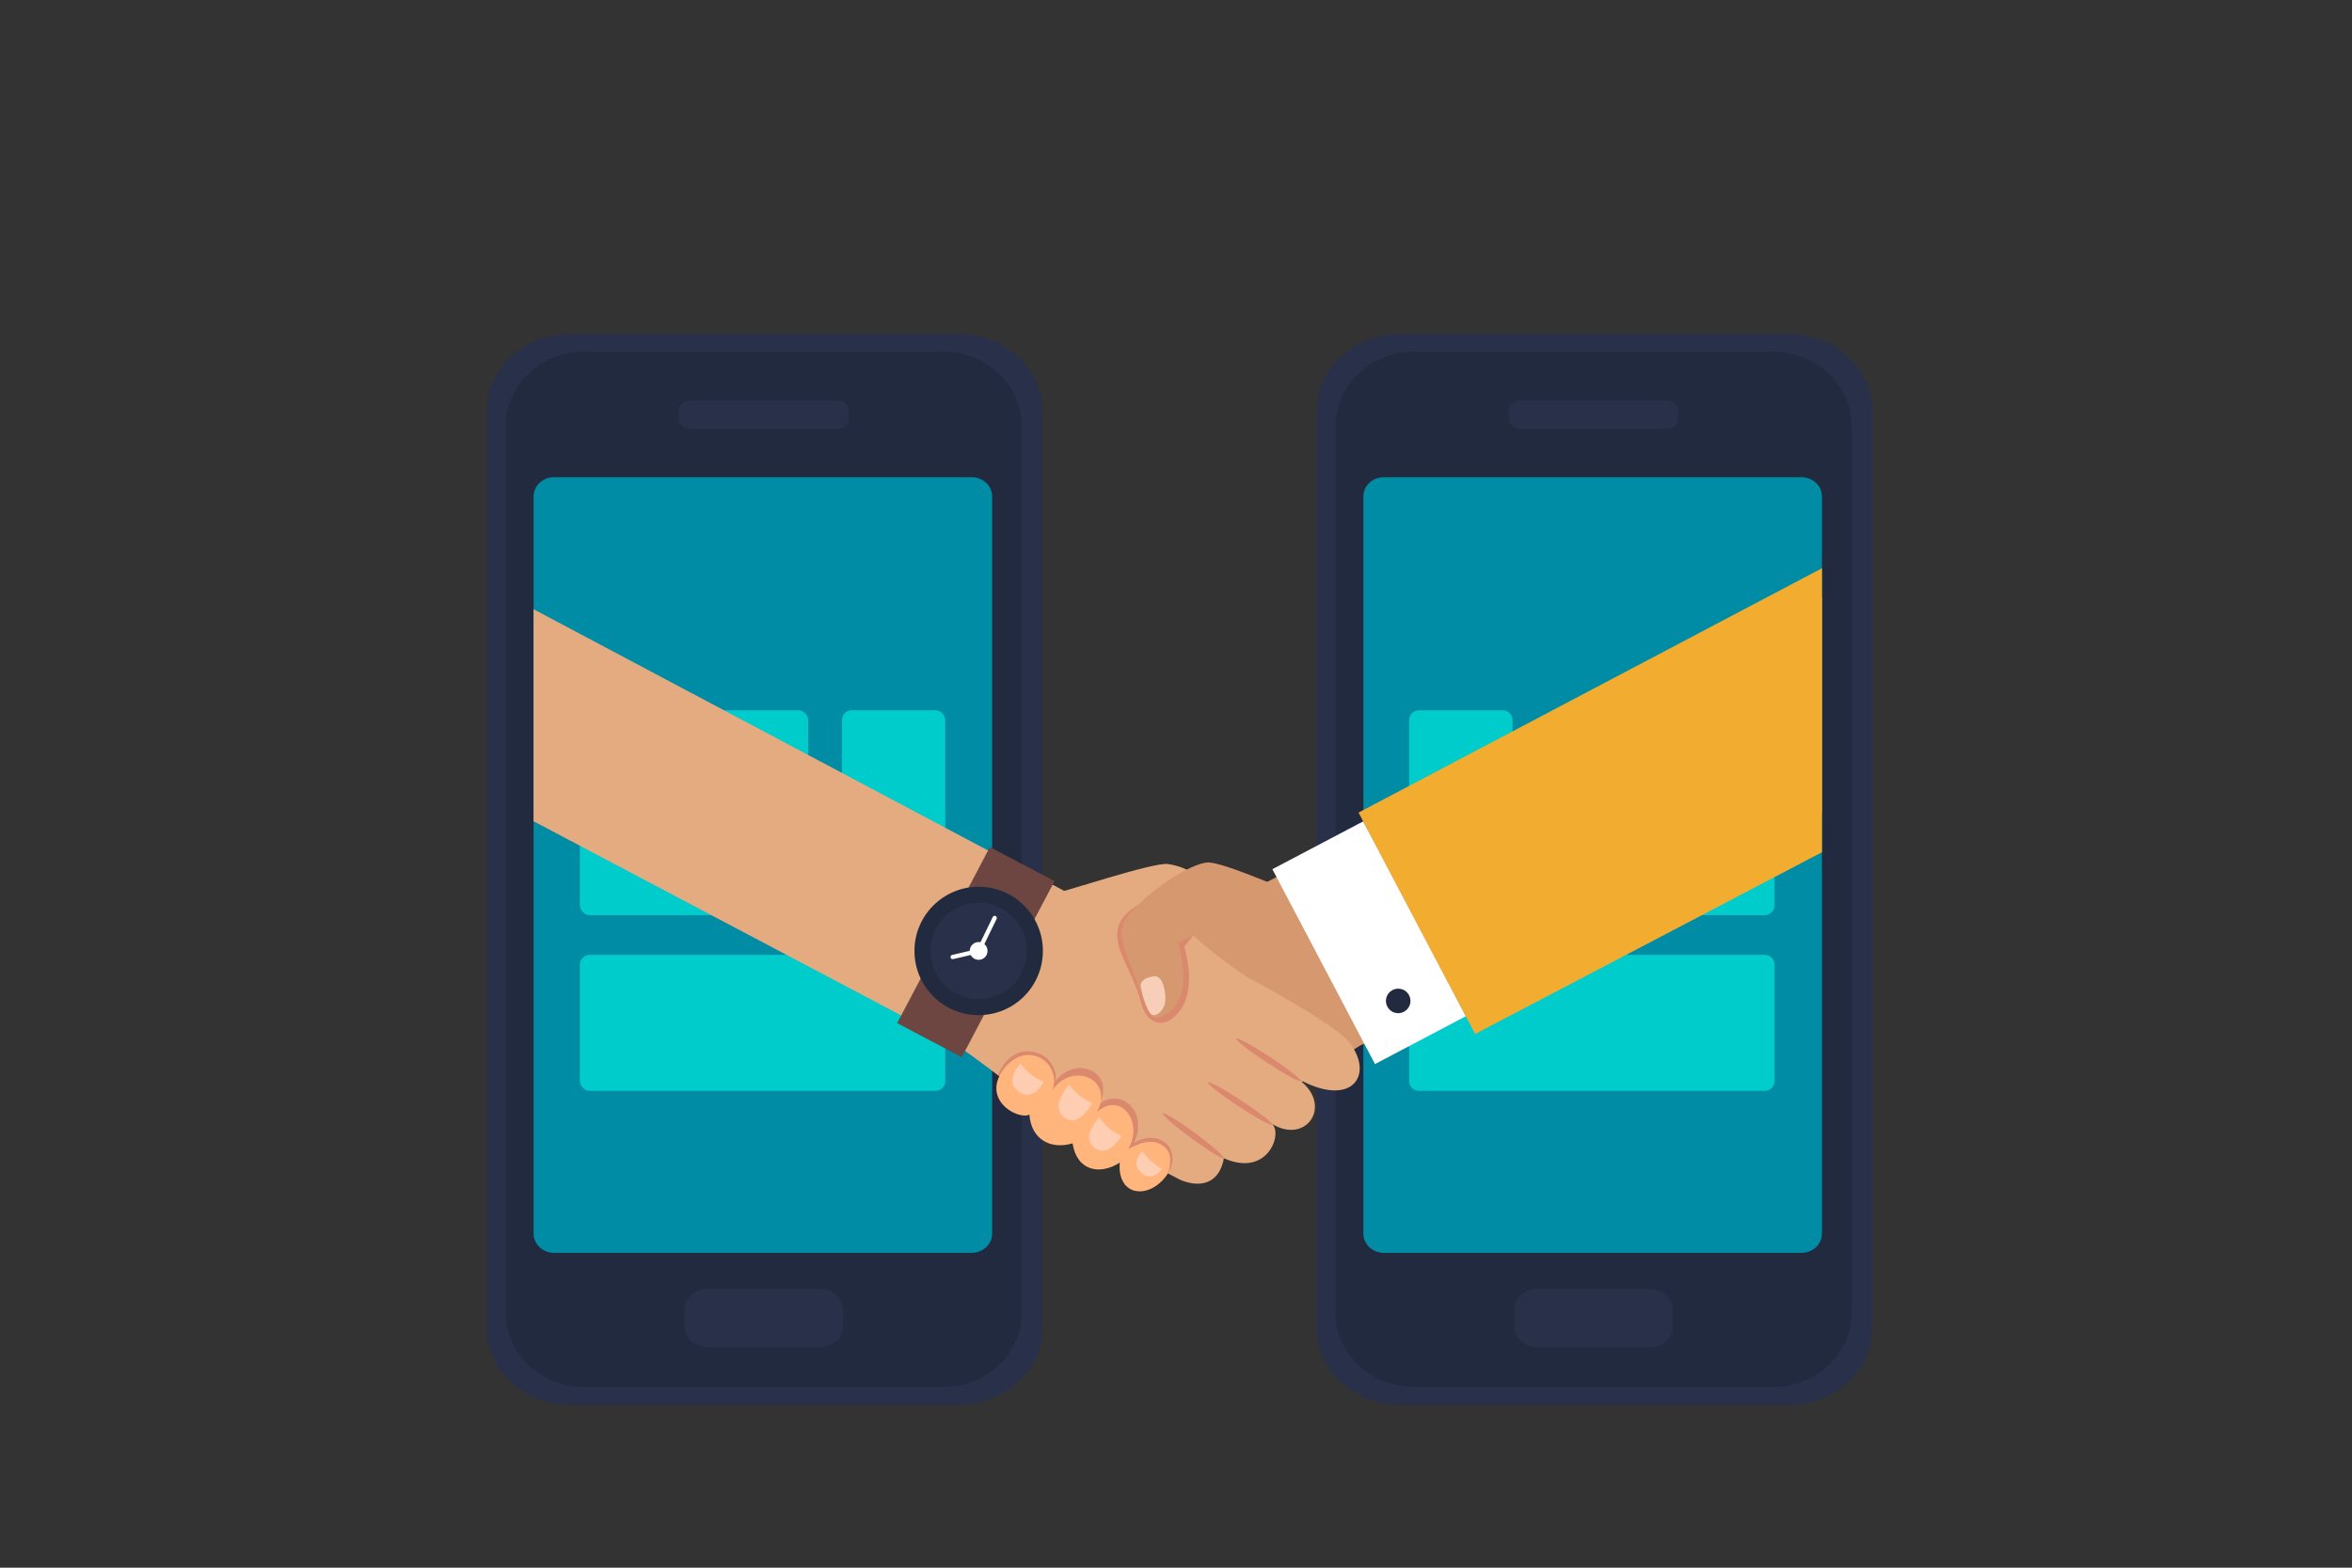 <?xml version="1.0" encoding="UTF-8"?> <svg xmlns="http://www.w3.org/2000/svg" id="OBJECTS" viewBox="0 0 750 500"><rect x="0" y="0" width="750" height="500" fill="#333333" stroke="none"/><defs><style> .cls-1 { fill: #f2ac30; } .cls-2 { fill: #db896e; } .cls-3 { fill: #008ca5; } .cls-4 { fill: none; stroke: #fff; stroke-linecap: round; stroke-linejoin: round; stroke-width: 1.37px; } .cls-5 { fill: #e4aa80; } .cls-6 { fill: #fff; } .cls-7 { fill: #ffcdb2; } .cls-8 { fill: #6d4641; } .cls-9 { fill: #d6986e; } .cls-10 { fill: #29304a; } .cls-11 { fill: #f7ceb7; } .cls-12 { fill: #222a3f; } .cls-13 { fill: #ffb57c; } .cls-14 { fill: #0cc; } </style></defs><g><g><path class="cls-10" d="M305.49,106.44h-123.35c-14.85,0-26.92,11.03-26.92,24.58v292.52c0,13.55,12.08,24.57,26.92,24.57h123.35c14.84,0,26.92-11.02,26.92-24.57V131.01c0-13.55-12.08-24.58-26.92-24.58Z"></path><path class="cls-12" d="M300.82,112.17h-114.56c-13.78,0-25,10.63-25,23.67v282.85c0,13.06,11.22,23.67,25,23.67h114.56c13.78,0,24.99-10.61,24.99-23.67V135.85c0-13.05-11.21-23.67-24.99-23.67Z"></path><path class="cls-3" d="M176.69,399.59h133.14c3.62,0,6.55-2.75,6.55-6.13v-235.15c0-3.38-2.93-6.12-6.55-6.12h-133.14c-3.6,0-6.54,2.74-6.54,6.12v235.15c0,3.39,2.94,6.13,6.54,6.13Z"></path><path class="cls-10" d="M261.13,411.06h-35.19c-4.23,0-7.68,2.91-7.68,6.49v5.7c0,3.58,3.45,6.49,7.68,6.49h35.19c4.24,0,7.68-2.91,7.68-6.49v-5.7c0-3.58-3.44-6.49-7.68-6.49Z"></path><path class="cls-10" d="M266.86,127.71h-46.65c-2.06,0-3.73,1.41-3.73,3.15v2.77c0,1.74,1.67,3.15,3.73,3.15h46.65c2.06,0,3.73-1.41,3.73-3.15v-2.77c0-1.74-1.67-3.15-3.73-3.15Z"></path></g><g><rect class="cls-14" x="184.9" y="226.54" width="72.82" height="65.34" rx="3.12" ry="3.12"></rect><rect class="cls-14" x="268.47" y="226.54" width="32.96" height="65.34" rx="3.12" ry="3.12"></rect><rect class="cls-14" x="184.9" y="304.54" width="116.54" height="43.38" rx="3.12" ry="3.12"></rect></g><g><path class="cls-10" d="M570.1,106.44h-123.35c-14.84,0-26.92,11.03-26.92,24.58v292.52c0,13.55,12.08,24.57,26.92,24.57h123.35c14.84,0,26.92-11.02,26.92-24.57V131.01c0-13.55-12.08-24.58-26.92-24.58Z"></path><path class="cls-12" d="M565.42,112.17h-114.56c-13.78,0-25,10.63-25,23.67v282.85c0,13.06,11.22,23.67,25,23.67h114.56c13.78,0,24.99-10.61,24.99-23.67V135.85c0-13.05-11.21-23.67-24.99-23.67Z"></path><path class="cls-3" d="M441.29,399.59h133.14c3.62,0,6.55-2.75,6.55-6.13v-235.15c0-3.38-2.93-6.12-6.55-6.12h-133.14c-3.6,0-6.54,2.74-6.54,6.12v235.15c0,3.39,2.94,6.13,6.54,6.13Z"></path><path class="cls-10" d="M525.74,411.06h-35.2c-4.23,0-7.68,2.91-7.68,6.49v5.7c0,3.58,3.45,6.49,7.68,6.49h35.2c4.24,0,7.68-2.91,7.68-6.49v-5.7c0-3.58-3.44-6.49-7.68-6.49Z"></path><path class="cls-10" d="M531.46,127.71h-46.65c-2.06,0-3.73,1.41-3.73,3.15v2.77c0,1.74,1.67,3.15,3.73,3.15h46.65c2.06,0,3.73-1.41,3.73-3.15v-2.77c0-1.74-1.67-3.15-3.73-3.15Z"></path></g><g><path class="cls-14" d="M496.17,226.54h66.59c1.72,0,3.12,1.4,3.12,3.12v59.11c0,1.72-1.4,3.12-3.12,3.12h-66.59c-1.72,0-3.12-1.4-3.12-3.12v-59.11c0-1.72,1.4-3.12,3.12-3.12Z"></path><path class="cls-14" d="M452.46,226.54h26.73c1.72,0,3.12,1.4,3.12,3.12v59.11c0,1.72-1.4,3.12-3.12,3.12h-26.73c-1.72,0-3.12-1.4-3.12-3.12v-59.11c0-1.72,1.4-3.12,3.12-3.12Z"></path><path class="cls-14" d="M452.46,304.54h110.3c1.72,0,3.12,1.4,3.12,3.12v37.15c0,1.72-1.4,3.12-3.12,3.12h-110.3c-1.72,0-3.12-1.4-3.12-3.12v-37.15c0-1.72,1.4-3.12,3.12-3.12Z"></path></g></g><g><path class="cls-9" d="M385.6,290.75s-39.52,10.79-43.49,23.07c0,0,14.59,34.95,26,53.42,7.19-.41,29.11-10.14,65.46-33.69l147.41-74.38v-68.77l-195.38,100.35Z"></path><g><path class="cls-5" d="M330.56,286.64c9.97-2.47,37.33-11.77,41.96-11.06,9.5,1.46,11.3,7.27,20.23,10.21,1.62.53,4.63,1.2,5.29,3.37.73,2.39-1.58,9.49-11.1,9.74-5.28.14-14.42-4.72-14.42-4.72l-7.6,1.94s-47.64-6.21-34.37-9.49Z"></path><path class="cls-5" d="M170.15,194.31l169.24,89.85,21.16,6.83,20.48.59-1.78,5.68s13.58,12.76,30.74,21.76l-41.48,53.18s-12.45-5.55-23.09-10.49c-10.64-4.94-27.56-19.84-41.18-28.93l-134.1-70.84v-67.63Z"></path><path class="cls-5" d="M368.52,372.2l7.83,4.1c6.42,2.69,12.46,1.24,13.92-6.88,14.17,6.3,18.96-8.28,15.23-11.02,11.5,7.11,20.14-6.8,7.74-14.69,18.25,10.47,25.31-1.36,16.68-11.63-5.02-5.97-31.26-19.94-31.26-19.94l-30.14,60.07Z"></path><g><path class="cls-2" d="M370.8,355.09c-.33.45,3.75,4.02,9.12,7.97,5.37,3.95,9.99,6.79,10.32,6.33.33-.45-3.75-4.02-9.12-7.97-5.37-3.95-9.99-6.79-10.32-6.34Z"></path><path class="cls-2" d="M394.2,331.23c-.31.47,4.04,3.88,9.72,7.62,5.68,3.74,10.53,6.39,10.84,5.93.3-.47-4.04-3.88-9.72-7.62-5.68-3.74-10.53-6.4-10.83-5.93Z"></path><path class="cls-2" d="M385.16,345.19c-.31.47,4.04,3.88,9.72,7.62,5.68,3.74,10.53,6.39,10.84,5.93.3-.46-4.05-3.88-9.72-7.62-5.67-3.74-10.53-6.4-10.83-5.93Z"></path></g></g><path class="cls-2" d="M331.17,335.96c4.6,1.59,6.34,7.18,5.1,9.32,6.16-9.08,19.8-3.73,14.19,6.99,6.41-5.55,15.99,1.78,11.17,12.27,8.11-4.9,15.15,2.04,11.09,9.21-9.86-4.52-18.77-8.36-24.3-12.51-10.1-7.58-30.22-18.33-30.22-18.33,0,0,3.58-10.21,12.97-6.95Z"></path><g><path class="cls-13" d="M328.26,355.5c.53,7.71,6.56,11.29,13.75,9.17,1.43,8.93,8.84,10.16,15.06,6.13-.89,10.84,9.35,11.97,15.04,3.94.88-1.25,1.82-6.09-.07-8.23-3.98-4.49-9.7-1.34-12.33-.04,5.15-8.27-2.25-18.65-9.9-11.81,5.6-10.72-8.04-16.08-14.19-6.99,3-8.29-7.56-16.24-15.19-7.18-8.07,10.06,4.07,16.82,7.83,15.01Z"></path><path class="cls-7" d="M350.55,356.43c2.4,3.22,4.54,4.68,7.07,5.83,0,0-3.81,6.79-8.11,4.17-5.55-3.38,1.03-10,1.03-10Z"></path><path class="cls-7" d="M364.24,367.2c1.8,2.58,4.36,4.6,6.31,5.56,0,0-2.77,4.05-5.99,1.77-4.74-3.35-.32-7.33-.32-7.33Z"></path><path class="cls-7" d="M340.9,345.95c2.56,3.26,4.8,4.71,7.45,5.83,0,0-3.92,7.58-8.43,4.99-5.81-3.34.98-10.82.98-10.82Z"></path><path class="cls-7" d="M325.38,339.22c2.57,3.26,4.81,4.71,7.45,5.82,0,0-2.91,6.06-7.42,3.48-5.81-3.34-.03-9.29-.03-9.29Z"></path></g><path class="cls-2" d="M381.1,297.54l-3.48,4.35s4.05,12.54-1,19.95c-5.05,7.41-11.25,4.5-12.78-2.05-3-12.85-14.87-22.77-1.02-31.14l18.28,8.9Z"></path><path class="cls-9" d="M417.13,312.4c-16.93,6.51-36.03-14.86-36.03-14.86,0,0-2.62,2-5.42,3.18,4.94,17.95-2.28,22.71-6.22,23.82-3.94,1.11-4.9-6.79-8.14-14.58-5.61-13.49-4.48-15.28,1.09-20.92,5.58-5.65,16.54-13.21,22.29-13.94,5.75-.72,34.36,13.35,41.57,14.06,9.88.97,7.78,16.73-9.14,23.23Z"></path><path class="cls-11" d="M371.63,318.63c.09,3.26-2.8,5.86-4.34,4.96-1.55-.9-3.42-7.42-3.55-9.18-.14-1.76,2.19-2.88,4.44-3.04,2.02-.14,3.33,2.86,3.46,7.27Z"></path><g><rect class="cls-6" x="420.2" y="265.57" width="32.74" height="70.24" transform="translate(-89.81 238.02) rotate(-27.77)"></rect><path class="cls-12" d="M449.32,317.41c1.01,1.91.27,4.28-1.64,5.29-1.91,1.01-4.28.28-5.29-1.64-1.01-1.91-.28-4.28,1.64-5.29,1.91-1.01,4.28-.28,5.29,1.64Z"></path><polygon class="cls-1" points="580.99 181.23 580.99 271.81 470.39 329.78 433.21 259.16 580.99 181.23"></polygon></g><g><rect class="cls-8" x="279.44" y="292.01" width="63.45" height="23.29" transform="translate(-102.49 437.52) rotate(-62.23)"></rect><g><path class="cls-12" d="M291.6,303.29c0,11.31,9.17,20.48,20.48,20.48s20.47-9.17,20.47-20.48-9.17-20.47-20.47-20.47-20.48,9.17-20.48,20.47Z"></path><path class="cls-10" d="M296.7,303.29c0,8.49,6.88,15.37,15.37,15.37s15.37-6.88,15.37-15.37-6.88-15.37-15.37-15.37-15.37,6.88-15.37,15.37Z"></path><path class="cls-6" d="M309.23,303.29c0,1.57,1.27,2.84,2.84,2.84s2.84-1.27,2.84-2.84-1.27-2.84-2.84-2.84-2.84,1.27-2.84,2.84Z"></path><polyline class="cls-4" points="317.18 292.78 312.07 303.29 303.79 305.23"></polyline></g></g></g></svg> 